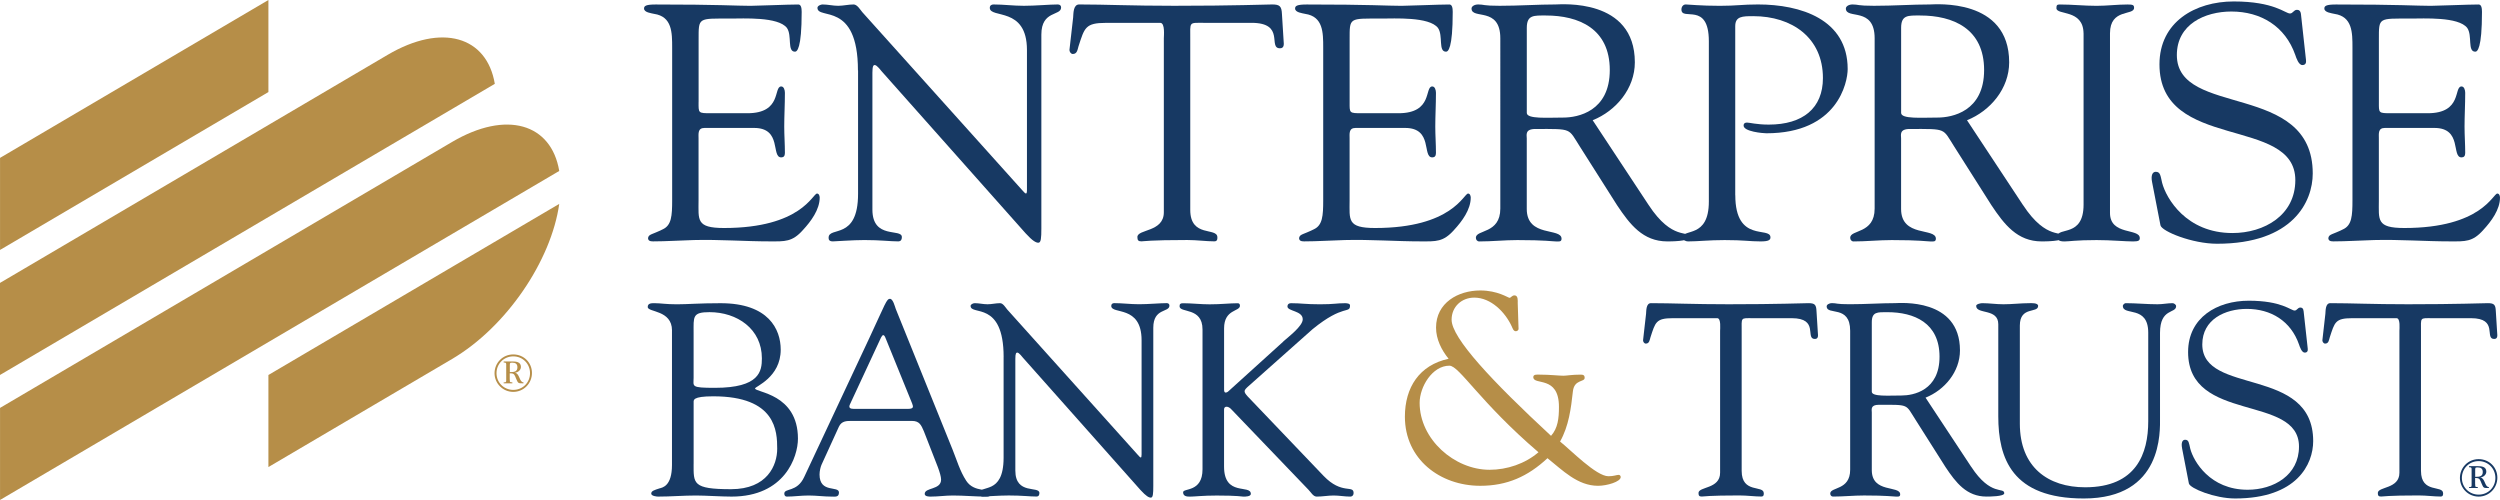 <?xml version="1.0" encoding="UTF-8"?><svg id="b" xmlns="http://www.w3.org/2000/svg" width="824.21" height="164.83" viewBox="0 0 824.21 164.83"><g id="c"><g id="d"><path d="M500.63,108.48c0,.45-.54.72-.9.72-.81,0-1.08-1.08-1.35-1.62-2.16-4.69-6.85-9.46-12.34-9.46-4.14,0-7.47,2.97-7.47,7.29,0,6.04,13.33,20.26,32.78,38.28,2.25-2.52,2.61-5.76,2.61-9.55,0-10.54-8.46-6.94-8.46-9.82,0-.99,1.35-.81,2.07-.81,3.33,0,6.48.36,7.84.36,1.17,0,2.7-.36,5.76-.36.81,0,1.26.18,1.26,1.08,0,1.44-3.42.45-3.87,4.41-.63,5.67-1.35,11.44-4.23,16.57,3.42,2.7,11.89,11.44,15.94,11.44,1.8,0,2.7-.45,3.33-.45s.72.54.72.72c0,1.53-4.5,2.88-7.48,2.88-6.75,0-11.7-5.14-16.66-9.1-6.48,6.04-13.33,9.1-22.16,9.1-13.24,0-24.85-8.74-24.85-22.79,0-9.64,4.77-17.02,14.41-19.09-2.35-2.88-4.14-6.48-4.14-10.27,0-8.19,7.29-12.25,14.59-12.25,5.76,0,9.19,2.43,9.64,2.43s.81-.81,1.62-.81c1.26,0,1.08,1.71,1.08,2.52l.27,8.55v.03ZM507.21,149.1c-19.27-16.48-26.11-28.54-29.36-28.54-5.67,0-9.82,7.02-9.82,12.25,0,11.98,11.44,22.07,23.05,22.07,5.76,0,11.71-1.99,16.12-5.77" style="fill:#b68e48;"/><polygon points="88.49 0 .01 52.05 .01 82.4 88.49 30.35 88.49 0" style="fill:#b68e48;"/><path d="M184.37,56.36c-2.62-15.63-17.41-20.1-35.33-9.56C148.9,46.88.01,134.48.01,134.48v30.35L184.37,56.36Z" style="fill:#b68e48;"/><path d="M163.13,27.64c-2.62-15.63-17.41-20.1-35.33-9.56-.07.04-127.8,75.19-127.8,75.19v30.35L163.13,27.64Z" style="fill:#b68e48;"/><path d="M88.49,123.63v30.35l60.55-35.63c17.91-10.53,32.7-32.41,35.33-51.13l-35.33,20.78s-60.55,35.63-60.55,35.63Z" style="fill:#b68e48;"/><path d="M163.04,123.05c0-3.39,2.68-6.2,6.17-6.2s6.17,2.69,6.17,6.12-2.73,6.23-6.17,6.23-6.17-2.82-6.17-6.14M174.74,123.03c0-3.09-2.4-5.54-5.52-5.54s-5.53,2.46-5.53,5.54,2.43,5.51,5.53,5.51,5.52-2.4,5.52-5.51M168.07,125.08c0,1.04.05.92.85.97v.32h-2.87v-.32c.6,0,.84,0,.84-.53v-5.54c-.05-.49-.43-.45-.84-.45v-.37h2.88c1.23,0,2.81.17,2.81,1.79,0,1.06-.96,1.84-1.94,1.91v.03c1.57.27,1.4,3.16,2.78,3.16v.32h-.48c-1.23,0-1.31,0-1.96-1.57-.45-1.07-.52-1.72-1.78-1.72h-.31v2h.02ZM168.35,122.67c1.14,0,2.23-.13,2.23-1.58,0-1.11-.63-1.52-1.65-1.52-.72,0-.85,0-.85.75v2.35h.27Z" style="fill:#b68e48;"/><path d="M230.31,33.58c0,3.75-.22,3.75,4.19,3.75h11.92c11.47,0,8.5-8.83,11.14-8.83.88,0,1.21,1.21,1.21,2.1,0,3.86-.22,7.61-.22,11.14,0,2.87.22,5.74.22,8.72,0,.99-.44,1.43-1.21,1.43-3.42,0,.33-9.71-8.94-9.71h-16.33c-2.32,0-1.99,1.88-1.99,3.53v20.3c0,6.51-.88,9.16,8.39,9.16,25.48,0,29.23-11.36,30.67-11.36.77,0,.88,1.1.88,1.32,0,3.97-2.87,7.84-5.52,10.7-3.53,3.98-5.96,3.75-10.81,3.75-8.38,0-16.77-.66-25.15-.44-4.42.11-9.05.44-13.46.44-.99,0-1.65-.22-1.65-1.11.22-1.32,1.33-1.1,4.86-2.87,2.87-1.33,3.09-4.41,3.09-9.6V15.71c0-4.96,0-10.26-5.96-11.14-.88-.22-3.31-.44-3.31-1.77,0-.88.67-1.32,3.86-1.32,20.85,0,26.59.44,31.22.44,2.21,0,12.36-.44,15.78-.44.89,0,1.11,1.1,1.11,2.43,0,12.25-1.55,13.13-2.21,13.13-2.65,0-.89-5.3-2.65-7.83-2.87-3.75-14.34-3.09-18.75-3.09-10.59,0-10.37-.44-10.37,6.95v20.52h-.01Z" style="fill:#173963;"/><path d="M282.85,23.21c0-22.95-13.35-16.55-13.35-20.63,0-.67,1.11-1.11,1.66-1.11,1.77,0,3.42.44,5.18.44,1.65,0,3.42-.44,5.08-.44,1.21,0,2.21,1.77,2.87,2.54l52.62,58.58c.66.77,1.1,1.21,1.33,1.21s.33-.33.33-1.21V16.48c0-14.45-12.25-10.26-12.25-13.9,0-.77.55-1.11,1.22-1.11,3.31,0,6.51.44,10.04.44,3.75,0,8.5-.44,11.15-.44.66,0,1.1.33,1.1.99,0,2.87-6.51.89-6.51,8.94v63.88c0,3.2-.11,4.74-.99,4.74-.77,0-1.87-.55-4.19-3.09l-47.44-53.39c-.22-.22-1.55-2.1-2.31-2.1-.44,0-.77.33-.77,2.54v45.12c0,9.93,9.71,6.07,9.71,9.05,0,.55-.11,1.43-1.21,1.43-2.65,0-5.74-.44-11.14-.44-3.86,0-9.6.44-10.37.44-1.33,0-1.43-.66-1.43-1.21,0-3.86,9.71.99,9.71-14.45V23.21h-.04Z" style="fill:#173963;"/><path d="M383.7,12.62c0-.77.44-4.96-1.11-5.08h-17.98c-6.84,0-7.06,1.66-9.04,7.72-.33,1.11-.44,2.54-1.88,2.54-.66,0-1.11-.77-1.11-1.33l1.22-10.7c.11-1.33,0-4.3,1.99-4.3,8.6,0,17.1.44,31.33.44,19.97,0,30.12-.44,32.32-.44,2.54,0,3.09.66,3.2,3.2l.55,8.82c.11,1.11.22,2.43-1.21,2.43-4.08,0,1.88-8.39-9.38-8.39h-15.78c-4.96,0-4.41-.44-4.41,5.41v56.26c0,9.26,8.94,5.62,8.94,9.04,0,.33.11,1.33-.99,1.33-2.65,0-5.74-.44-8.94-.44-12.36,0-14.45.44-15.11.44-1,0-1.33-.33-1.33-1.43,0-2.65,8.72-1.55,8.72-8.16V12.62h0Z" style="fill:#173963;"/><path d="M444.95,33.58c0,3.75-.22,3.75,4.19,3.75h11.92c11.47,0,8.5-8.83,11.14-8.83.88,0,1.21,1.21,1.21,2.1,0,3.86-.22,7.61-.22,11.14,0,2.87.22,5.74.22,8.72,0,.99-.44,1.43-1.21,1.43-3.42,0,.33-9.71-8.94-9.71h-16.33c-2.32,0-1.99,1.88-1.99,3.53v20.3c0,6.51-.88,9.16,8.39,9.16,25.48,0,29.23-11.36,30.67-11.36.77,0,.88,1.1.88,1.32,0,3.97-2.87,7.84-5.52,10.7-3.53,3.98-5.96,3.75-10.81,3.75-8.38,0-16.77-.66-25.15-.44-4.42.11-9.05.44-13.46.44-.99,0-1.65-.22-1.65-1.11.22-1.32,1.33-1.1,4.86-2.87,2.87-1.33,3.09-4.41,3.09-9.6V15.71c0-4.96,0-10.26-5.96-11.14-.89-.22-3.31-.44-3.31-1.77,0-.88.67-1.32,3.86-1.32,20.85,0,26.59.44,31.22.44,2.21,0,12.36-.44,15.78-.44.89,0,1.11,1.1,1.11,2.43,0,12.25-1.55,13.13-2.21,13.13-2.65,0-.88-5.3-2.65-7.83-2.87-3.75-14.34-3.09-18.76-3.09-10.59,0-10.37-.44-10.37,6.95v20.52h0Z" style="fill:#173963;"/><path d="M543.51,67.56c7.94,12.13,13.35,8.06,13.35,10.7,0,1.33-6.18,1.33-7.17,1.33-8.06,0-12.35-5.63-16.55-11.91l-12.25-19.31c-3.97-6.18-2.32-5.85-14.67-5.85-3.53,0-2.87,1.99-2.87,3.09v23.28c0,9.48,11.47,6.06,11.47,9.82,0,1.11-.99.89-1.87.89-.99,0-3.53-.45-12.69-.45-4.2,0-8.39.45-12.58.45-.66,0-1.11-.55-1.11-1.22,0-2.75,8.06-1.21,8.06-9.6V12.62c0-10.59-9.49-6.06-9.49-9.82,0-.66.88-1.33,2.21-1.33,1.99,0,1.44.44,7.06.44,6.4,0,12.69-.44,18.42-.44,1.77,0,26.15-2.21,26.15,19.08,0,8.61-6.18,16-13.9,19.09l18.42,27.91h.01ZM503.36,37.22c0,2.09,6.84,1.54,12.03,1.54,4.74,0,15.33-1.99,15.33-15.67s-10.26-17.98-21.07-17.98c-3.97,0-6.29-.23-6.29,4.08v28.02h0Z" style="fill:#173963;"/><path d="M572.1,64.36c0,15.89,11.59,10.15,11.59,13.9,0,.77-.44,1.33-3.2,1.33-3.75,0-5.41-.44-11.92-.44-5.18,0-8.82.44-12.03.44-.66,0-1.76-.33-1.76-1.33,0-2.98,8.6.45,8.6-11.8V13.61c0-13.24-9.04-6.51-9.04-10.48,0-.88.55-1.66,1.43-1.66.99,0,4.85.45,11.25.45,5.51,0,7.28-.45,12.57-.45,14.01,0,29.56,4.86,29.56,21.29,0,4.41-3.31,21.18-26.81,21.18-1.11,0-7.5-.55-7.5-2.54,0-.77.55-.99,1.11-.99.88,0,3.2.67,7.17.67,11.25,0,17.87-5.4,17.87-15.34,0-13.35-10.26-20.41-22.95-20.41-3.53,0-5.96,0-5.96,3.31v55.71h.02Z" style="fill:#173963;"/><path d="M666.93,67.56c7.94,12.13,13.35,8.06,13.35,10.7,0,1.33-6.18,1.33-7.17,1.33-8.06,0-12.35-5.63-16.55-11.91l-12.25-19.31c-3.97-6.18-2.32-5.85-14.68-5.85-3.53,0-2.87,1.99-2.87,3.09v23.28c0,9.48,11.47,6.06,11.47,9.82,0,1.11-.99.89-1.87.89-1,0-3.53-.45-12.69-.45-4.2,0-8.39.45-12.58.45-.66,0-1.11-.55-1.11-1.22,0-2.75,8.06-1.21,8.06-9.6V12.62c0-10.59-9.49-6.06-9.49-9.82,0-.66.88-1.33,2.21-1.33,1.99,0,1.44.44,7.06.44,6.4,0,12.69-.44,18.42-.44,1.77,0,26.15-2.21,26.15,19.08,0,8.61-6.18,16-13.9,19.09l18.42,27.91h.02ZM626.77,37.22c0,2.09,6.84,1.54,12.03,1.54,4.74,0,15.33-1.99,15.33-15.67s-10.26-17.98-21.07-17.98c-3.97,0-6.29-.23-6.29,4.08v28.02h0Z" style="fill:#173963;"/><path d="M686.91,10.97c-.11-8.06-8.94-5.85-8.94-8.28,0-.99.22-1.21,1.1-1.21,4.08,0,8.06.44,12.14.44,3.42,0,6.84-.44,10.26-.44,1.77,0,2.1.22,2.1,1.11,0,2.65-7.94.11-7.94,8.38v59.24c0,7.5,9.82,4.96,9.82,8.28,0,.77-.33,1.11-2.21,1.11-2.53,0-7.28-.45-12.02-.45-6.73,0-9.05.45-10.59.45-1.99,0-2.32-.55-2.32-1.66,0-3.2,8.61.44,8.61-10.48V10.97h0Z" style="fill:#173963;"/><path d="M709.51,60.06c-.44-2.21.11-3.42,1.21-3.42,1.55,0,1.55,1.32,2.1,3.64,1.32,5.08,7.94,16.55,23.17,16.55,10.48,0,20.74-5.85,20.74-17.44,0-21.29-44.79-9.38-44.79-38.17,0-14.01,11.81-20.74,24.49-20.74,13.35,0,16.99,3.97,18.53,3.97,1,0,1.22-1.21,2.32-1.21.65,0,1.21.33,1.32,1.55l1.65,15.01c.11.88-.11,1.65-1.21,1.65-1.21,0-1.99-2.32-2.32-3.31-3.31-9.49-11.36-14.34-21.07-14.34-8.72,0-17.98,4.19-17.98,14.34,0,20.74,44.8,8.61,44.8,39.05,0,9.27-6.51,23.17-31.56,23.17-8.16,0-18.2-4.08-18.64-6.07l-2.76-14.23Z" style="fill:#173963;"/><path d="M784.28,33.58c0,3.75-.22,3.75,4.19,3.75h11.92c11.47,0,8.5-8.83,11.14-8.83.88,0,1.21,1.21,1.21,2.1,0,3.86-.22,7.61-.22,11.14,0,2.87.22,5.74.22,8.72,0,.99-.44,1.43-1.21,1.43-3.42,0,.33-9.71-8.94-9.71h-16.33c-2.32,0-1.99,1.88-1.99,3.53v20.3c0,6.51-.88,9.16,8.39,9.16,25.48,0,29.23-11.36,30.67-11.36.77,0,.88,1.1.88,1.32,0,3.97-2.87,7.84-5.52,10.7-3.53,3.98-5.96,3.75-10.81,3.75-8.38,0-16.77-.66-25.15-.44-4.42.11-9.05.44-13.46.44-.99,0-1.65-.22-1.65-1.11.22-1.32,1.33-1.1,4.86-2.87,2.87-1.33,3.09-4.41,3.09-9.6V15.71c0-4.96,0-10.26-5.96-11.14-.89-.22-3.31-.44-3.31-1.77,0-.88.67-1.32,3.86-1.32,20.85,0,26.59.44,31.22.44,2.21,0,12.36-.44,15.78-.44.89,0,1.11,1.1,1.11,2.43,0,12.25-1.55,13.13-2.21,13.13-2.65,0-.89-5.3-2.65-7.83-2.87-3.75-14.34-3.09-18.76-3.09-10.59,0-10.37-.44-10.37,6.95v20.52h0Z" style="fill:#173963;"/><path d="M221.55,108.96c0-6.84-8.01-5.95-8.01-7.74,0-1.35,1.35-1.26,2.43-1.26,1.8,0,3.6.36,7.2.36s7.21-.36,14.41-.36c15.85,0,19.81,8.65,19.81,15.31,0,9.18-8.46,12.16-8.46,12.79,0,1.35,14.14,1.62,14.14,16.57,0,5.94-4.33,19.09-21.89,19.09-3.25,0-8.65-.36-11.71-.36-4.14,0-8.38.36-12.52.36-.45,0-2.25-.18-2.25-.99,0-.9,1.08-1.17,2.7-1.71.99-.27,4.14-.72,4.14-7.74v-44.31h.01ZM228.67,124.53c0,2.88-1.08,3.33,7.02,3.33,14.77,0,15.49-5.5,15.49-9.72,0-9.73-8.19-15.23-17.29-15.23-5.67,0-5.22,1.53-5.22,6.76,0,0,0,14.86,0,14.86ZM228.67,152.9c0,6.49-.45,8.38,12.34,8.38,11.98,0,15.22-7.93,15.22-13.33,0-5.76-.36-17.29-21.07-17.29-6.93,0-6.48,1.26-6.48,2.07v20.17h0Z" style="fill:#173963;"/><path d="M304.59,142.19c-.9-2.07-1.44-3.42-3.97-3.42h-19.81c-1.72,0-3.33,0-4.23,1.89l-5.76,12.61c-.27.63-.63,1.98-.63,3.16,0,6.3,6.4,3.6,6.4,5.94,0,1.62-1.26,1.35-2.43,1.35-2.52,0-5.04-.36-7.57-.36s-4.86.36-7.21.36c-.54,0-.81-.45-.81-.99,0-1.89,4.23-.36,6.57-5.49l21.53-45.93c5.31-11.35,5.59-12.79,6.76-12.79.99,0,1.62,2.61,1.89,3.33l18.73,46.38c1.35,3.33,2.43,7.11,4.5,10.27,2.7,4.14,7.93,2.16,7.93,4.41,0,.81-.63.81-1.26.81-3.69,0-7.38-.36-11.08-.36-2.43,0-4.87.36-7.3.36-.54,0-1.98,0-1.98-.9,0-2.16,5.4-1.26,5.4-4.69,0-1.98-1.89-6.12-2.79-8.55l-2.88-7.38h0ZM280.27,133.18c-.63,1.26,0,1.62,1.17,1.62h17.83c1.98,0,1.89-.63,1.44-1.8l-8.82-21.7c-.45-1.08-.9-1.08-1.44,0l-10.18,21.89h0Z" style="fill:#173963;"/><path d="M330.88,117.69c0-18.73-10.89-13.51-10.89-16.84,0-.54.9-.9,1.35-.9,1.44,0,2.79.36,4.23.36,1.35,0,2.79-.36,4.14-.36.99,0,1.8,1.44,2.34,2.07l42.96,47.82c.54.63.9.99,1.08.99s.27-.27.27-.99v-37.65c0-11.8-10-8.37-10-11.35,0-.63.45-.9.99-.9,2.7,0,5.31.36,8.19.36,3.06,0,6.93-.36,9.1-.36.54,0,.9.27.9.81,0,2.34-5.32.72-5.32,7.3v52.14c0,2.61-.09,3.87-.81,3.87-.63,0-1.53-.45-3.42-2.52l-38.73-43.59c-.18-.18-1.27-1.71-1.89-1.71-.36,0-.63.27-.63,2.08v36.83c0,8.11,7.93,4.95,7.93,7.38,0,.45-.09,1.17-.99,1.17-2.16,0-4.69-.35-9.1-.35-3.15,0-7.84.35-8.47.35-1.08,0-1.17-.54-1.17-.99,0-3.16,7.93.81,7.93-11.8v-33.23h.01Z" style="fill:#173963;"/><path d="M423.09,112.56c1.71-1.53,6.4-5.04,6.4-7.29,0-2.88-5.04-2.61-5.04-4.23,0-.72.45-1.08,1.17-1.08,3.33,0,4.77.36,9.55.36s5.4-.36,8.29-.36c.54,0,1.62.09,1.62.72,0,2.89-2.07-.54-12.34,7.84l-21.07,18.73c-.81.72-1.35,1.26-1.35,1.71,0,.54.36.99.99,1.71l25.04,26.21c6.03,6.3,9.91,2.88,9.91,5.67,0,.72-.45,1.17-1.08,1.17-1.8,0-3.69-.36-5.5-.36s-3.69.36-5.59.36c-1.17,0-1.89-1.44-2.7-2.25l-25.4-26.48c-.54-.63-1.16-.9-1.62-.9s-.82.27-.82.9v18.83c0,10,8.83,5.76,8.83,9.01,0,.9-1.89.9-2.43.9-.27,0-1.89-.36-8.82-.36-4.59,0-7.39.36-8.83.36-.99,0-2.25-.09-2.25-1.44,0-1.44,6.4.09,6.4-7.56v-46.12c0-7.47-7.57-5.31-7.57-7.65,0-.81.36-.99,1.17-.99,2.88,0,5.76.36,8.74.36,3.78,0,6.57-.36,9.28-.36.45,0,.72.27.72.82,0,1.98-5.23,1.08-5.23,7.47v20.26c0,.54.18.9.46.9s.63-.09.99-.45l18.1-16.39-.02-.02Z" style="fill:#173963;"/><path d="M567.09,109.04c0-.63.36-4.05-.9-4.14h-14.68c-5.59,0-5.76,1.35-7.38,6.31-.27.9-.36,2.07-1.53,2.07-.55,0-.91-.63-.91-1.08l.99-8.74c.09-1.08,0-3.51,1.62-3.51,7.02,0,13.96.36,25.58.36,16.3,0,24.58-.36,26.38-.36,2.07,0,2.52.54,2.61,2.61l.45,7.21c.09.9.18,1.98-.99,1.98-3.33,0,1.53-6.85-7.65-6.85h-12.88c-4.05,0-3.6-.36-3.6,4.41v45.93c0,7.57,7.29,4.59,7.29,7.38,0,.27.09,1.08-.81,1.08-2.16,0-4.68-.36-7.29-.36-10.09,0-11.8.36-12.34.36-.81,0-1.08-.27-1.08-1.17,0-2.16,7.12-1.26,7.12-6.67v-46.83h0Z" style="fill:#173963;"/><path d="M649.88,153.89c6.48,9.91,10.89,6.57,10.89,8.74,0,1.08-5.04,1.08-5.85,1.08-6.57,0-10.09-4.59-13.51-9.72l-9.99-15.76c-3.24-5.04-1.89-4.78-11.98-4.78-2.88,0-2.34,1.62-2.34,2.52v19c0,7.75,9.36,4.96,9.36,8.02,0,.9-.81.72-1.53.72-.82,0-2.88-.36-10.36-.36-3.42,0-6.85.36-10.27.36-.54,0-.9-.45-.9-.99,0-2.25,6.57-.99,6.57-7.84v-45.84c0-8.65-7.75-4.95-7.75-8.02,0-.54.72-1.08,1.8-1.08,1.62,0,1.17.36,5.76.36,5.22,0,10.36-.36,15.04-.36,1.44,0,21.35-1.8,21.35,15.58,0,7.02-5.04,13.06-11.35,15.58l15.04,22.79h.02ZM617.1,129.13c0,1.71,5.58,1.26,9.81,1.26,3.87,0,12.52-1.62,12.52-12.79s-8.37-14.68-17.2-14.68c-3.24,0-5.13-.18-5.13,3.33v22.88Z" style="fill:#173963;"/><path d="M665.91,139.67c0,14.41,9.36,20.98,21.53,20.98,16.93,0,20.8-11.17,20.8-21.79v-29.18c0-9.19-8.37-5.4-8.37-8.83,0-.45.63-.9.9-.9,3.52,0,7.03.36,10.54.36,1.71,0,3.33-.36,4.95-.36.45,0,1.17.45,1.17.99,0,2.52-5.31.54-5.31,8.82v27.92c0,4.41,1.08,26.66-25.13,26.66-23.69,0-28.19-13.24-28.19-27.11v-30.35c0-5.31-7.29-3.15-7.29-6.03,0-.63,1.53-.9,1.98-.9,2.34,0,4.59.36,7.02.36,2.88,0,5.76-.36,8.55-.36.45,0,2.88-.18,2.88.9,0,2.52-6.03,0-6.03,6.48v32.33h0Z" style="fill:#173963;"/><path d="M719.4,147.77c-.36-1.8.09-2.79.99-2.79,1.26,0,1.26,1.08,1.71,2.97,1.08,4.14,6.49,13.51,18.91,13.51,8.56,0,16.93-4.78,16.93-14.23,0-17.38-36.56-7.65-36.56-31.16,0-11.44,9.64-16.93,19.99-16.93,10.9,0,13.87,3.24,15.13,3.24.81,0,.99-.99,1.89-.99.54,0,.99.27,1.08,1.26l1.35,12.25c.09.72-.09,1.35-.99,1.35-.99,0-1.62-1.89-1.89-2.7-2.7-7.74-9.27-11.71-17.2-11.71-7.12,0-14.68,3.42-14.68,11.71,0,16.93,36.56,7.02,36.56,31.88,0,7.56-5.31,18.91-25.75,18.91-6.67,0-14.87-3.33-15.23-4.95l-2.25-11.62h.01Z" style="fill:#173963;"/><path d="M791.05,109.04c0-.63.36-4.05-.9-4.14h-14.68c-5.59,0-5.76,1.35-7.38,6.31-.27.9-.36,2.07-1.53,2.07-.54,0-.91-.63-.91-1.08l.99-8.74c.09-1.08,0-3.51,1.62-3.51,7.02,0,13.96.36,25.58.36,16.3,0,24.58-.36,26.38-.36,2.07,0,2.52.54,2.61,2.61l.45,7.21c.09.9.18,1.98-.99,1.98-3.33,0,1.53-6.85-7.65-6.85h-12.88c-4.05,0-3.6-.36-3.6,4.41v45.93c0,7.57,7.29,4.59,7.29,7.38,0,.27.09,1.08-.81,1.08-2.16,0-4.68-.36-7.29-.36-10.09,0-11.8.36-12.34.36-.81,0-1.08-.27-1.08-1.17,0-2.16,7.12-1.26,7.12-6.67v-46.83h0Z" style="fill:#173963;"/><path d="M811,157.57c0-3.39,2.68-6.2,6.17-6.2s6.17,2.69,6.17,6.12-2.73,6.23-6.17,6.23-6.17-2.82-6.17-6.14M822.69,157.56c0-3.09-2.4-5.54-5.52-5.54s-5.53,2.46-5.53,5.54,2.43,5.51,5.53,5.51,5.52-2.4,5.52-5.51M816.03,159.6c0,1.04.05.92.85.97v.32h-2.87v-.32c.6,0,.84,0,.84-.53v-5.54c-.05-.49-.43-.45-.84-.45v-.37h2.88c1.23,0,2.81.17,2.81,1.79,0,1.06-.96,1.84-1.94,1.91v.03c1.57.27,1.4,3.16,2.78,3.16v.32h-.48c-1.23,0-1.31,0-1.96-1.57-.45-1.07-.52-1.72-1.78-1.72h-.31v2h.02ZM816.3,157.2c1.14,0,2.23-.13,2.23-1.58,0-1.11-.63-1.52-1.65-1.52-.72,0-.85,0-.85.75v2.35h.27Z" style="fill:#173963;"/></g></g></svg>